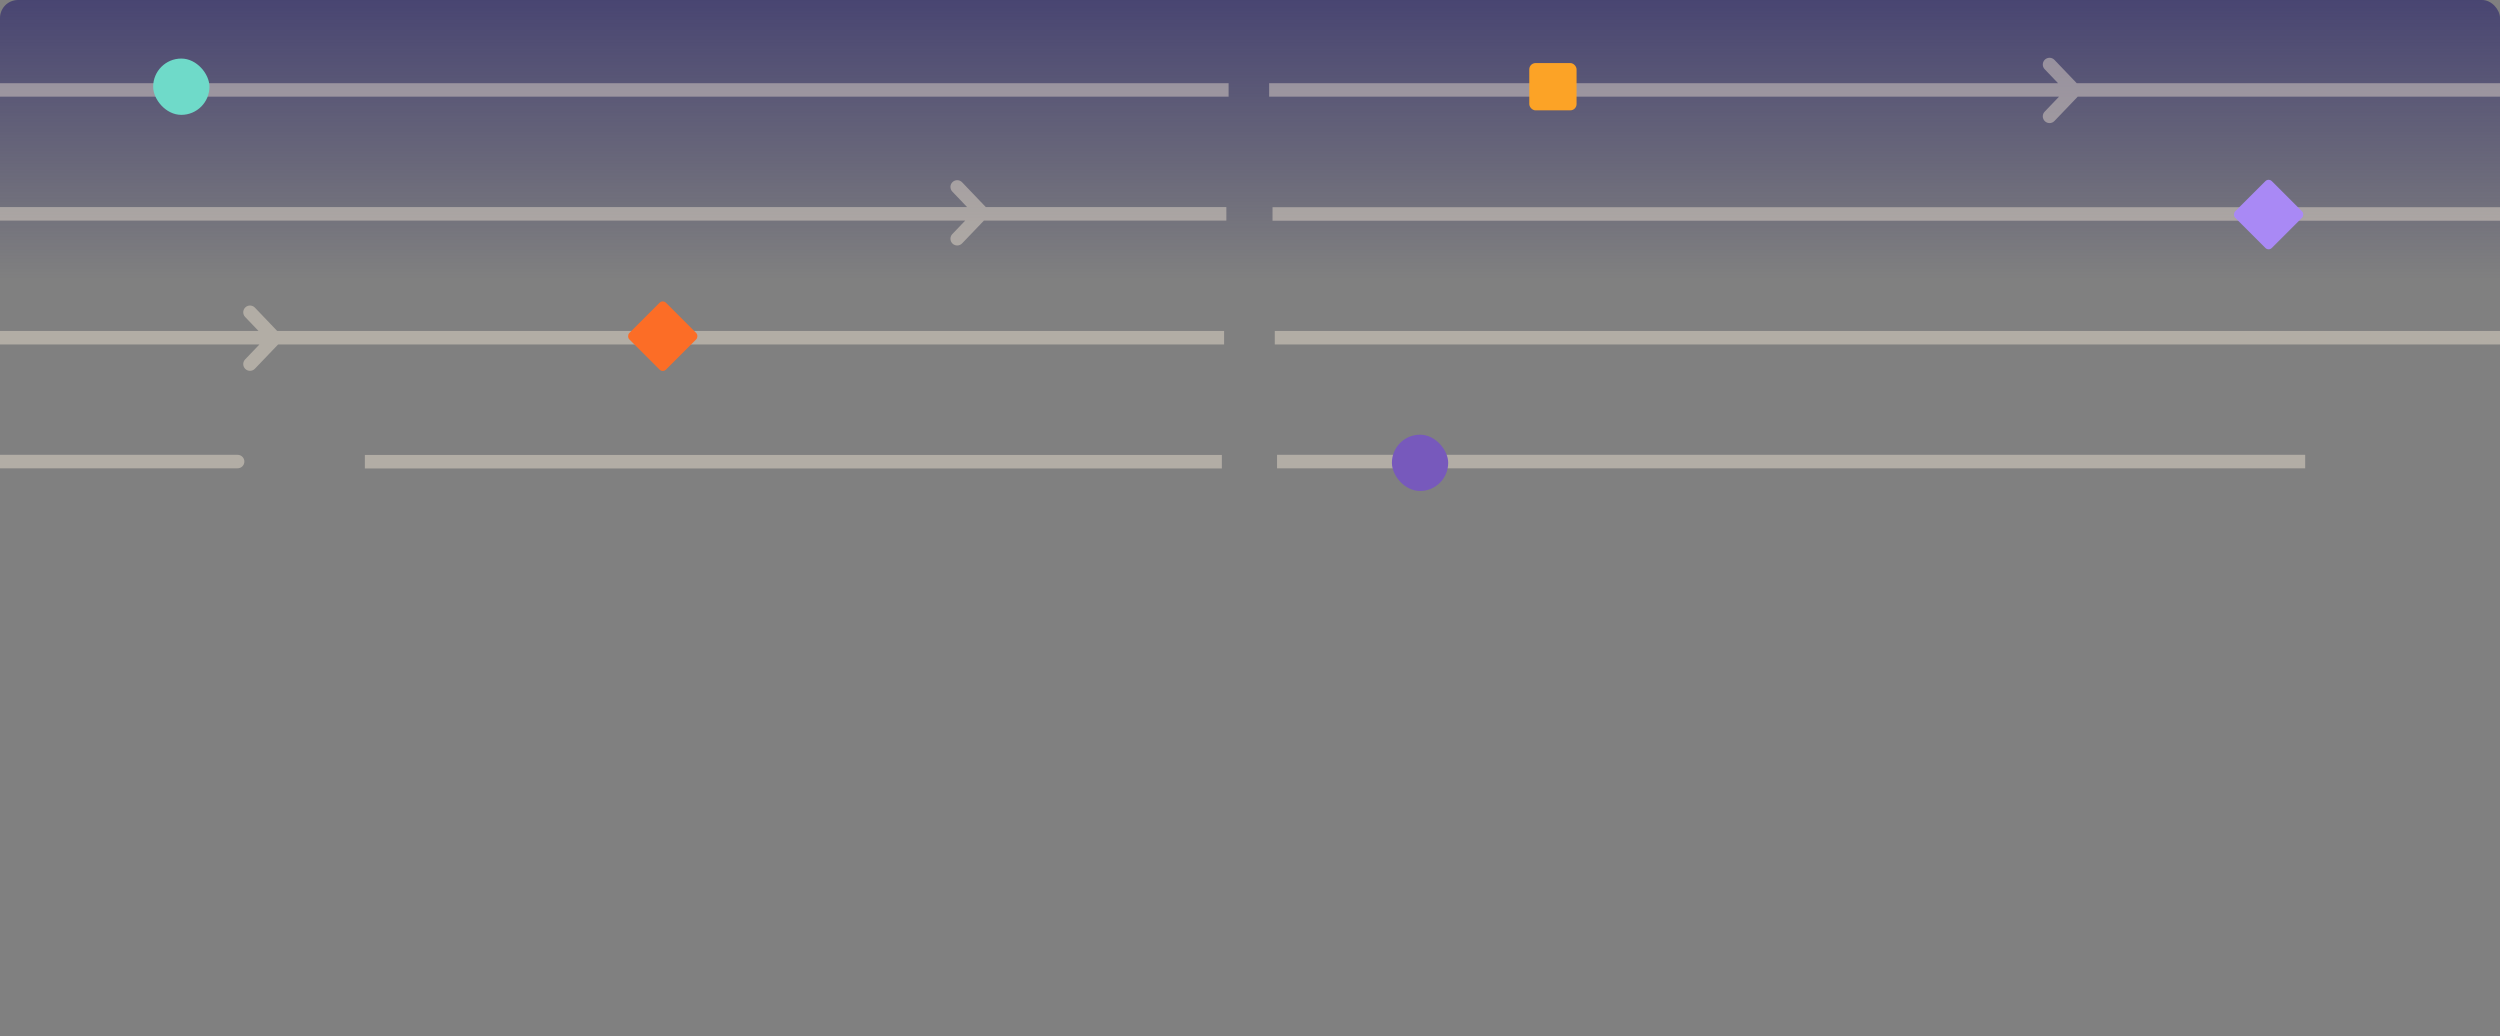 <svg width="1110" height="460" viewBox="0 0 1110 460" fill="none" xmlns="http://www.w3.org/2000/svg">
<rect x="0" y="0" width="1110" height="460" fill="#808080" stroke="none"/>
<g clip-path="url(#clip0_1212_2869)">
<rect x="1227" y="124" width="1248" height="193" transform="rotate(-180 1227 124)" fill="url(#paint0_linear_1212_2869)"/>
<path fill-rule="evenodd" clip-rule="evenodd" d="M1151 98L1148 98L568 98L565 98L565 92L568 92L1148 92L1151 92L1151 98ZM1148 42.934L1151 42.934L1151 36.934L1148 36.934L922.066 36.934L912.169 26.579C911.024 25.382 909.125 25.339 907.927 26.484C906.729 27.629 906.687 29.528 907.831 30.725L913.766 36.934L566.5 36.934L563.5 36.934L563.5 42.934L566.5 42.934L914.192 42.934L907.833 49.578C906.687 50.775 906.729 52.674 907.926 53.82C909.123 54.965 911.022 54.924 912.167 53.727L922.498 42.934L1148 42.934ZM542.5 42.934L545.5 42.934L545.5 36.934L542.5 36.934L-38.639 36.934L-41.639 36.934L-41.639 42.934L-38.639 42.934L542.5 42.934ZM252.861 -98.067C254.518 -98.067 255.861 -99.41 255.861 -101.067C255.861 -102.723 254.518 -104.067 252.861 -104.067L100.928 -104.067L91.03 -114.421C89.885 -115.618 87.986 -115.661 86.788 -114.516C85.591 -113.371 85.548 -111.472 86.693 -110.275L92.627 -104.067L-69.348 -104.067C-71.005 -104.067 -72.348 -102.723 -72.348 -101.067C-72.348 -99.41 -71.005 -98.067 -69.348 -98.067L93.054 -98.067L86.694 -91.422C85.549 -90.225 85.59 -88.326 86.787 -87.18C87.984 -86.035 89.883 -86.076 91.029 -87.273L101.359 -98.067L252.861 -98.067ZM255.861 -17.066C255.861 -15.41 254.518 -14.066 252.861 -14.066L32.359 -14.066L22.029 -3.273C20.883 -2.076 18.984 -2.035 17.787 -3.18C16.59 -4.326 16.549 -6.225 17.694 -7.422L24.053 -14.066L-69.348 -14.066C-71.005 -14.066 -72.348 -15.41 -72.348 -17.066C-72.348 -18.723 -71.005 -20.066 -69.348 -20.066L23.627 -20.066L17.693 -26.275C16.548 -27.472 16.591 -29.371 17.788 -30.516C18.986 -31.661 20.885 -31.618 22.03 -30.421L31.928 -20.066L252.861 -20.066C254.518 -20.066 255.861 -18.723 255.861 -17.066ZM544.5 97.934L541.5 97.934L436.873 97.934L427.167 108.074C426.022 109.271 424.123 109.313 422.926 108.167C421.729 107.022 421.687 105.123 422.833 103.926L428.568 97.934L-38.639 97.934L-41.639 97.934L-41.639 91.934L-38.639 91.934L429.39 91.934L422.831 85.073C421.687 83.875 421.729 81.976 422.927 80.831C424.125 79.687 426.024 79.729 427.169 80.927L437.69 91.934L541.5 91.934L544.5 91.934L544.5 97.934ZM105.5 207.934C107.157 207.934 108.5 206.59 108.5 204.934C108.5 203.277 107.157 201.934 105.5 201.934L-5.139 201.934C-6.796 201.934 -8.139 203.277 -8.139 204.934C-8.139 206.59 -6.796 207.934 -5.139 207.934L105.5 207.934ZM-7.139 146.934L114.766 146.934L108.831 140.725C107.687 139.528 107.729 137.629 108.927 136.484C110.125 135.339 112.024 135.382 113.169 136.579L123.067 146.934L540.5 146.934L543.5 146.934L543.5 152.934L540.5 152.934L123.497 152.934L113.167 163.727C112.022 164.924 110.123 164.965 108.926 163.82C107.729 162.674 107.687 160.775 108.833 159.578L115.192 152.934L-7.139 152.934L-10.139 152.934L-10.139 146.934L-7.139 146.934ZM1115.5 152.934L1118.5 152.934L1118.5 146.934L1115.5 146.934L569 146.934L566 146.934L566 152.934L569 152.934L1115.5 152.934ZM542.5 208L539.5 208L165 208L162 208L162 202L165 202L539.5 202L542.5 202L542.5 208ZM1020.5 207.934L1023.5 207.934L1023.5 201.934L1020.5 201.934L570 201.934L567 201.934L567 207.934L570 207.934L1020.5 207.934Z" fill="url(#paint1_radial_1212_2869)" fill-opacity="0.4"/>
</g>
<rect x="679" y="28" width="21" height="21" rx="2.8" fill="#FCA326"/>
<rect x="618" y="193" width="25" height="25" rx="12.5" fill="#7759BC"/>
<rect x="68" y="26" width="25" height="25" rx="12.5" fill="#6FDAC9"/>
<rect x="294.264" y="133" width="23" height="23" rx="2" transform="rotate(45 294.264 133)" fill="#FC6D26"/>
<rect x="1007.26" y="79" width="23" height="23" rx="2" transform="rotate(45 1007.26 79)" fill="#A989F5"/>
<defs>
<linearGradient id="paint0_linear_1212_2869" x1="1851" y1="124" x2="1851" y2="304.359" gradientUnits="userSpaceOnUse">
<stop stop-color="#2F2A6B" stop-opacity="0"/>
<stop offset="1" stop-color="#2F2A6B"/>
</linearGradient>
<radialGradient id="paint1_radial_1212_2869" cx="0" cy="0" r="1" gradientUnits="userSpaceOnUse" gradientTransform="translate(543.053 -3.834) rotate(-180) scale(606.599 68.279)">
<stop stop-color="#FDF1DD"/>
<stop offset="1" stop-color="#FDF1DD"/>
</radialGradient>
<clipPath id="clip0_1212_2869">
<rect width="1110" height="460" rx="8" fill="white"/>
</clipPath>
</defs>
</svg>

